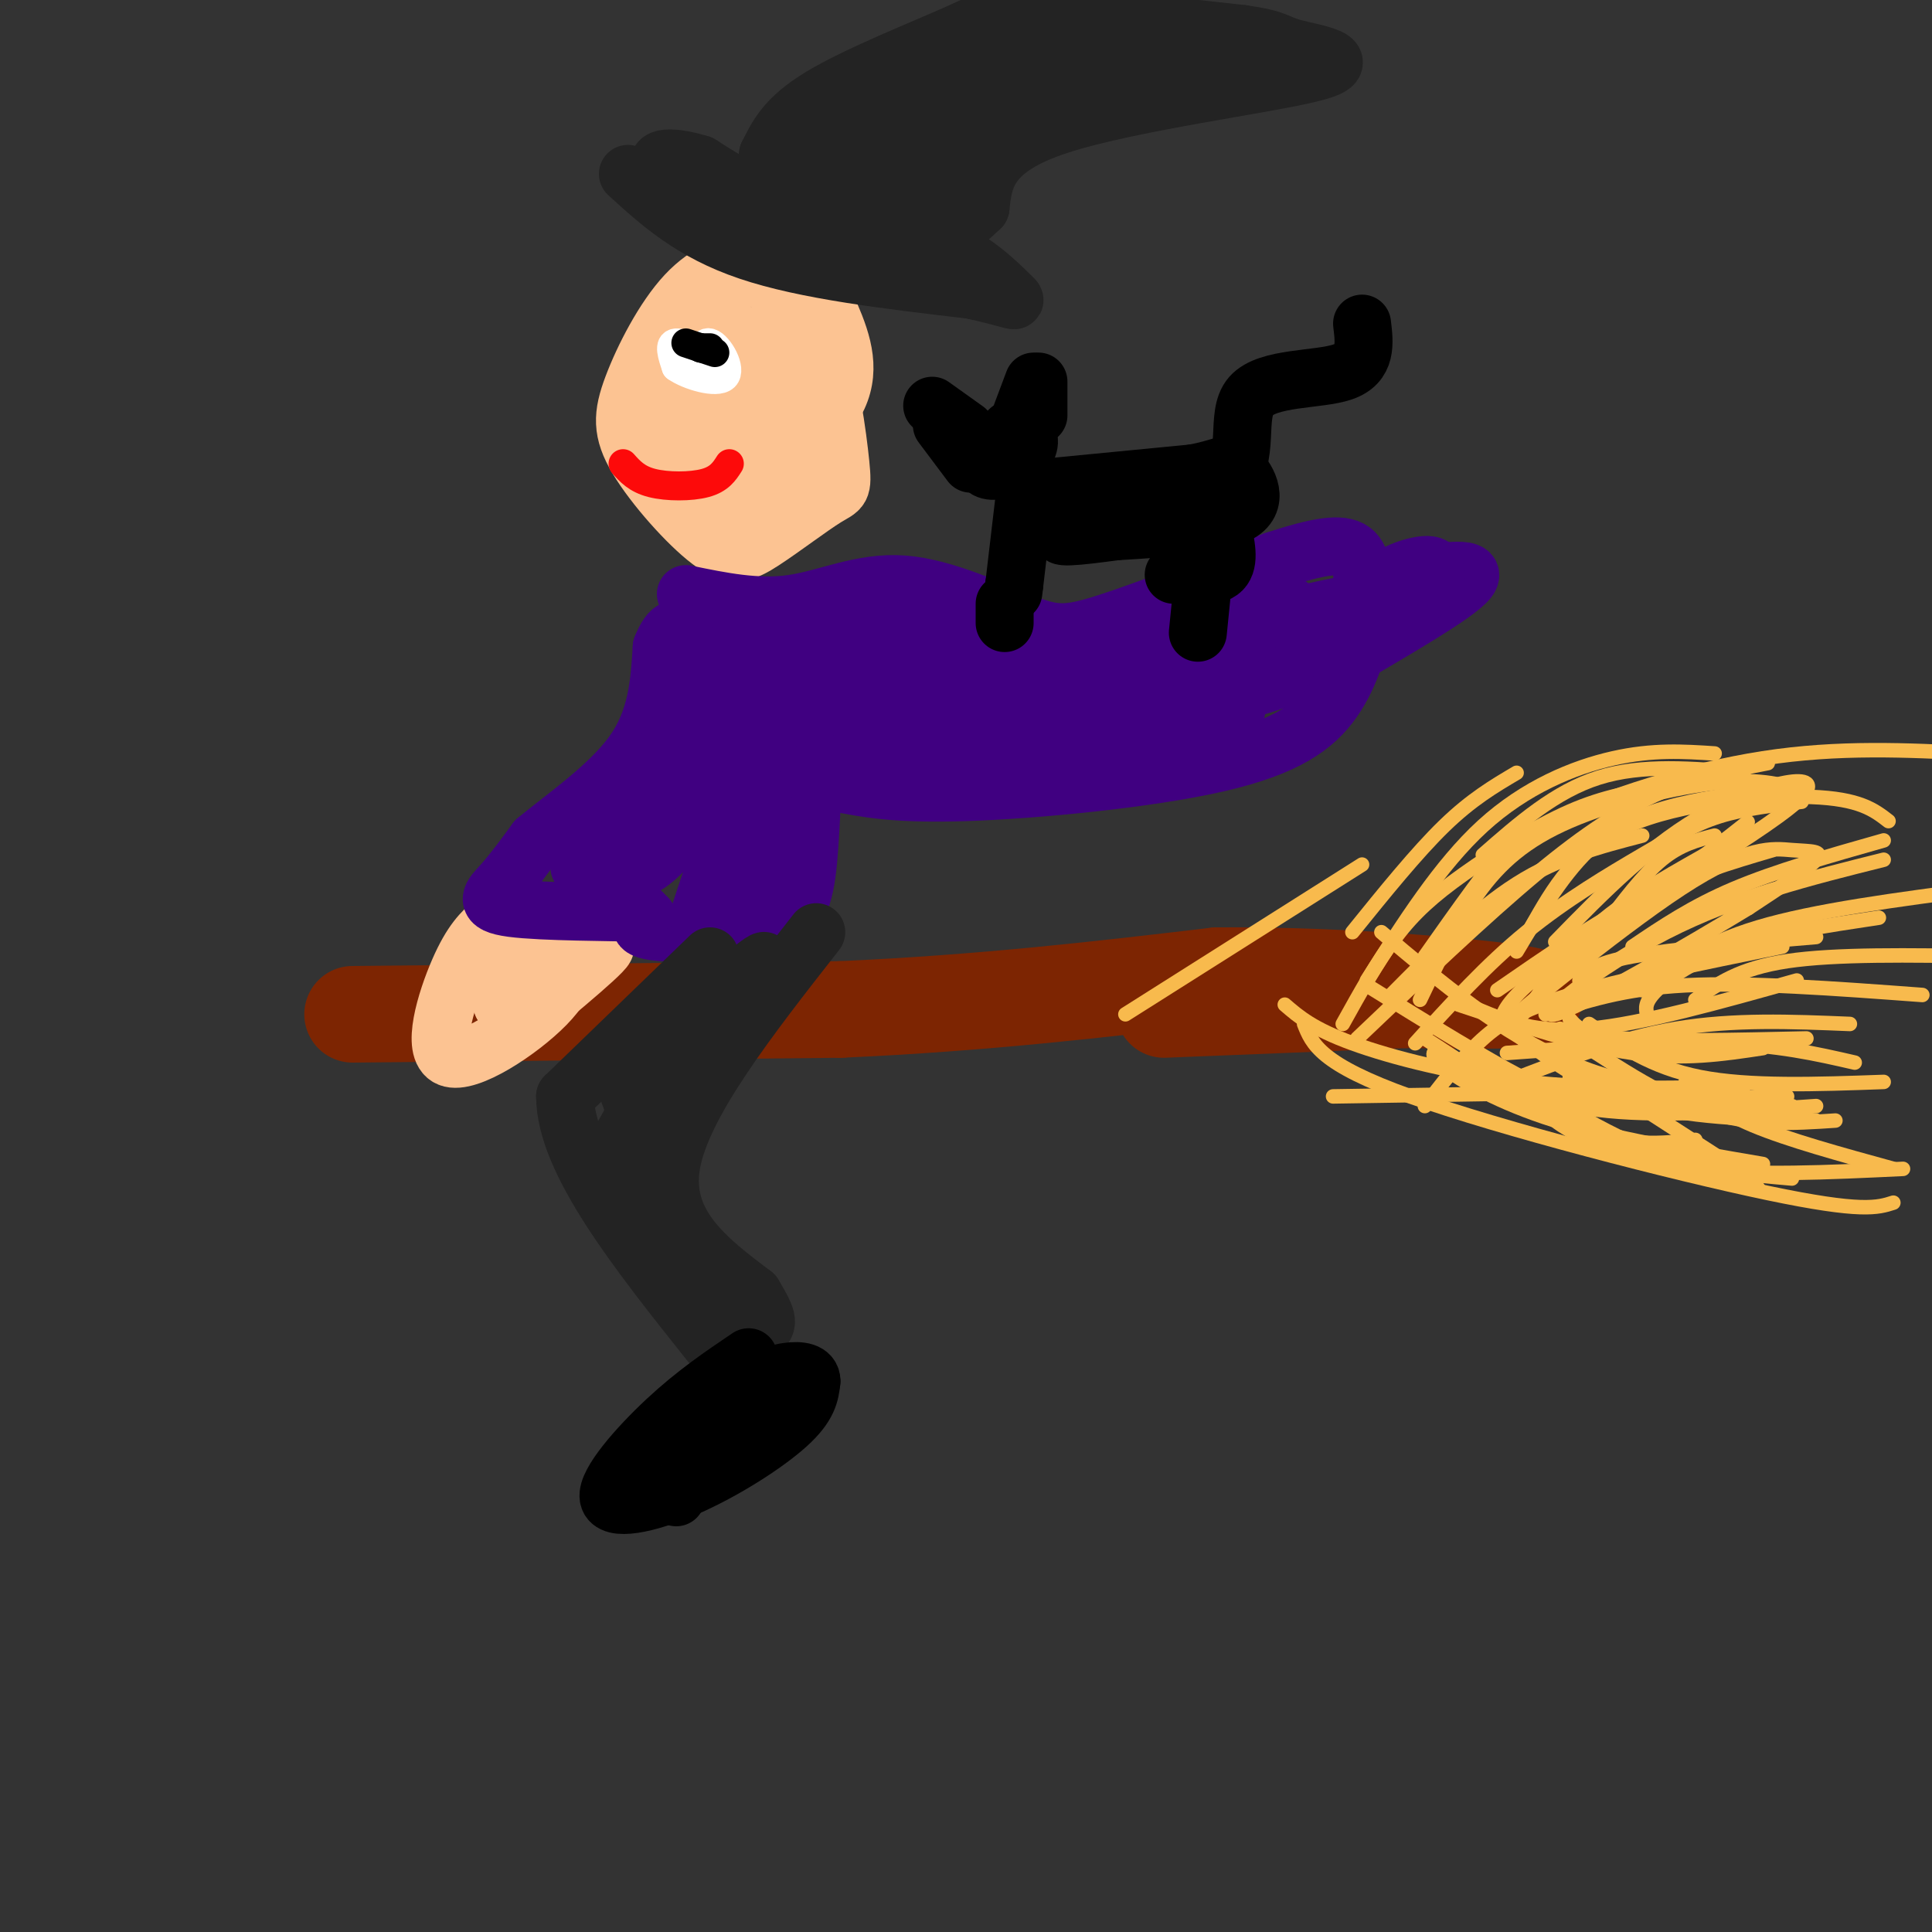 <svg viewBox='0 0 400 400' version='1.1' xmlns='http://www.w3.org/2000/svg' xmlns:xlink='http://www.w3.org/1999/xlink'><rect x="0" y="0" width="400" height="400" fill="#333333" stroke="none"/><g fill='none' stroke='rgb(125,37,2)' stroke-width='20' stroke-linecap='round' stroke-linejoin='round'><path d='M73,210c0.000,0.000 101.000,-1.000 101,-1'/><path d='M174,209c29.833,-1.333 53.917,-4.167 78,-7'/><path d='M252,202c27.467,-0.244 57.133,2.644 64,4c6.867,1.356 -9.067,1.178 -25,1'/><path d='M291,207c-12.500,0.500 -31.250,1.250 -50,2'/></g>
<g fill='none' stroke='rgb(248,186,77)' stroke-width='3' stroke-linecap='round' stroke-linejoin='round'><path d='M322,195c10.015,-10.272 20.030,-20.544 32,-27c11.970,-6.456 25.895,-9.097 18,-2c-7.895,7.097 -37.611,23.933 -51,34c-13.389,10.067 -10.451,13.364 -7,11c3.451,-2.364 7.415,-10.390 14,-17c6.585,-6.610 15.793,-11.805 25,-17'/><path d='M353,177c7.558,-5.595 13.952,-11.082 3,-2c-10.952,9.082 -39.250,32.735 -42,35c-2.750,2.265 20.046,-16.857 34,-26c13.954,-9.143 19.064,-8.308 23,-8c3.936,0.308 6.696,0.088 5,2c-1.696,1.912 -7.848,5.956 -14,10'/><path d='M362,188c-12.048,7.357 -35.167,20.750 -40,22c-4.833,1.250 8.619,-9.643 23,-17c14.381,-7.357 29.690,-11.179 45,-15'/><path d='M340,205c6.167,-4.750 12.333,-9.500 24,-13c11.667,-3.500 28.833,-5.750 46,-8'/><path d='M341,210c-0.267,-1.244 -0.533,-2.489 2,-5c2.533,-2.511 7.867,-6.289 16,-9c8.133,-2.711 19.067,-4.356 30,-6'/><path d='M320,210c8.000,-2.667 16.000,-5.333 29,-6c13.000,-0.667 31.000,0.667 49,2'/><path d='M325,211c1.417,1.667 2.833,3.333 11,4c8.167,0.667 23.083,0.333 38,0'/><path d='M310,211c8.500,6.750 17.000,13.500 28,17c11.000,3.500 24.500,3.750 38,4'/><path d='M305,218c5.083,5.167 10.167,10.333 20,15c9.833,4.667 24.417,8.833 39,13'/><path d='M295,215c11.833,7.750 23.667,15.500 33,19c9.333,3.500 16.167,2.750 23,2'/><path d='M298,217c-1.178,0.667 -2.356,1.333 1,4c3.356,2.667 11.244,7.333 23,11c11.756,3.667 27.378,6.333 43,9'/><path d='M286,193c12.417,10.500 24.833,21.000 39,27c14.167,6.000 30.083,7.500 46,9'/><path d='M266,208c2.911,2.511 5.822,5.022 14,8c8.178,2.978 21.622,6.422 36,8c14.378,1.578 29.689,1.289 45,1'/><path d='M310,205c10.250,-7.083 20.500,-14.167 30,-19c9.500,-4.833 18.250,-7.417 27,-10'/><path d='M288,206c8.667,-8.750 17.333,-17.500 26,-23c8.667,-5.500 17.333,-7.750 26,-10'/><path d='M281,215c13.222,-12.600 26.444,-25.200 37,-34c10.556,-8.800 18.444,-13.800 26,-17c7.556,-3.200 14.778,-4.600 22,-6'/><path d='M293,216c7.381,-8.131 14.762,-16.262 23,-23c8.238,-6.738 17.333,-12.083 24,-16c6.667,-3.917 10.905,-6.405 16,-8c5.095,-1.595 11.048,-2.298 17,-3'/><path d='M278,212c3.607,-6.494 7.214,-12.988 11,-18c3.786,-5.012 7.750,-8.542 14,-13c6.250,-4.458 14.786,-9.845 22,-13c7.214,-3.155 13.107,-4.077 19,-5'/><path d='M283,203c7.600,-11.978 15.200,-23.956 24,-32c8.800,-8.044 18.800,-12.156 27,-14c8.200,-1.844 14.600,-1.422 21,-1'/><path d='M295,198c3.321,-4.714 6.643,-9.429 10,-14c3.357,-4.571 6.750,-9.000 17,-14c10.250,-5.000 27.357,-10.571 43,-13c15.643,-2.429 29.821,-1.714 44,-1'/><path d='M351,207c4.500,-3.250 9.000,-6.500 19,-8c10.000,-1.500 25.500,-1.250 41,-1'/><path d='M312,218c16.000,-1.167 32.000,-2.333 44,-2c12.000,0.333 20.000,2.167 28,4'/><path d='M283,204c12.867,7.978 25.733,15.956 34,20c8.267,4.044 11.933,4.156 20,4c8.067,-0.156 20.533,-0.578 33,-1'/><path d='M318,227c1.022,2.067 2.044,4.133 7,7c4.956,2.867 13.844,6.533 26,8c12.156,1.467 27.578,0.733 43,0'/><path d='M304,222c8.500,3.417 17.000,6.833 29,8c12.000,1.167 27.500,0.083 43,-1'/><path d='M270,212c1.644,4.156 3.289,8.311 22,15c18.711,6.689 54.489,15.911 74,20c19.511,4.089 22.756,3.044 26,2'/><path d='M329,212c6.417,4.500 12.833,9.000 23,11c10.167,2.000 24.083,1.500 38,1'/><path d='M233,210c0.000,0.000 49.000,-31.000 49,-31'/><path d='M280,193c6.667,-8.250 13.333,-16.500 19,-22c5.667,-5.500 10.333,-8.250 15,-11'/><path d='M294,207c3.738,-7.851 7.476,-15.702 12,-22c4.524,-6.298 9.833,-11.042 19,-15c9.167,-3.958 22.190,-7.131 31,-8c8.810,-0.869 13.405,0.565 18,2'/><path d='M317,192c4.578,-8.089 9.156,-16.178 20,-21c10.844,-4.822 27.956,-6.378 38,-6c10.044,0.378 13.022,2.689 16,5'/><path d='M295,229c3.511,-4.600 7.022,-9.200 11,-13c3.978,-3.800 8.422,-6.800 19,-10c10.578,-3.200 27.289,-6.600 44,-10'/><path d='M312,224c11.583,-4.500 23.167,-9.000 35,-11c11.833,-2.000 23.917,-1.500 36,-1'/><path d='M323,213c10.250,6.917 20.500,13.833 30,17c9.500,3.167 18.250,2.583 27,2'/><path d='M349,224c3.417,3.000 6.833,6.000 14,9c7.167,3.000 18.083,6.000 29,9'/><path d='M302,208c12.750,4.250 25.500,8.500 36,10c10.500,1.500 18.750,0.250 27,-1'/><path d='M306,209c6.000,2.500 12.000,5.000 23,4c11.000,-1.000 27.000,-5.500 43,-10'/><path d='M338,196c6.167,-4.167 12.333,-8.333 21,-12c8.667,-3.667 19.833,-6.833 31,-10'/><path d='M332,192c4.083,-5.417 8.167,-10.833 12,-14c3.833,-3.167 7.417,-4.083 11,-5'/><path d='M307,177c7.500,-6.583 15.000,-13.167 24,-16c9.000,-2.833 19.500,-1.917 30,-1'/><path d='M314,197c5.000,-8.356 10.000,-16.711 16,-22c6.000,-5.289 13.000,-7.511 20,-9c7.000,-1.489 14.000,-2.244 21,-3'/><path d='M327,203c1.417,-1.750 2.833,-3.500 11,-5c8.167,-1.500 23.083,-2.750 38,-4'/><path d='M276,227c0.000,0.000 64.000,-1.000 64,-1'/><path d='M325,223c0.000,0.000 37.000,9.000 37,9'/><path d='M306,218c12.083,7.833 24.167,15.667 35,20c10.833,4.333 20.417,5.167 30,6'/><path d='M327,221c0.000,0.000 31.000,20.000 31,20'/></g>
<g fill='none' stroke='rgb(252,195,146)' stroke-width='12' stroke-linecap='round' stroke-linejoin='round'><path d='M150,66c-1.565,3.555 -3.129,7.110 -4,11c-0.871,3.890 -1.048,8.115 1,12c2.048,3.885 6.321,7.431 12,6c5.679,-1.431 12.766,-7.837 15,-14c2.234,-6.163 -0.383,-12.081 -3,-18'/><path d='M169,60c0.000,0.000 -5.000,-6.000 -5,-6'/><path d='M163,54c-2.223,-0.302 -4.446,-0.605 -8,0c-3.554,0.605 -8.441,2.117 -13,7c-4.559,4.883 -8.792,13.136 -11,19c-2.208,5.864 -2.393,9.340 1,15c3.393,5.660 10.363,13.504 15,17c4.637,3.496 6.941,2.644 11,0c4.059,-2.644 9.871,-7.080 13,-9c3.129,-1.920 3.573,-1.325 3,-7c-0.573,-5.675 -2.164,-17.622 -5,-25c-2.836,-7.378 -6.918,-10.189 -11,-13'/><path d='M158,58c-3.218,-1.798 -5.764,0.207 -8,2c-2.236,1.793 -4.163,3.374 -6,8c-1.837,4.626 -3.583,12.297 -2,19c1.583,6.703 6.495,12.439 10,10c3.505,-2.439 5.603,-13.054 6,-19c0.397,-5.946 -0.906,-7.224 -2,-8c-1.094,-0.776 -1.978,-1.050 -5,2c-3.022,3.050 -8.181,9.426 -8,15c0.181,5.574 5.703,10.347 9,13c3.297,2.653 4.371,3.187 6,2c1.629,-1.187 3.815,-4.093 6,-7'/><path d='M164,95c1.176,-3.712 1.117,-9.492 -2,-15c-3.117,-5.508 -9.291,-10.745 -13,-8c-3.709,2.745 -4.954,13.473 -4,21c0.954,7.527 4.106,11.851 7,15c2.894,3.149 5.530,5.121 8,1c2.470,-4.121 4.773,-14.334 3,-21c-1.773,-6.666 -7.621,-9.786 -12,-12c-4.379,-2.214 -7.287,-3.521 -10,-2c-2.713,1.521 -5.230,5.871 -6,10c-0.770,4.129 0.209,8.037 2,11c1.791,2.963 4.396,4.982 7,7'/><path d='M144,102c2.689,0.733 5.911,-0.933 7,-3c1.089,-2.067 0.044,-4.533 -1,-7'/><path d='M102,191c-2.167,1.940 -4.333,3.881 -7,10c-2.667,6.119 -5.833,16.417 -2,18c3.833,1.583 14.667,-5.548 20,-11c5.333,-5.452 5.167,-9.226 5,-13'/><path d='M118,195c0.423,-2.923 -1.019,-3.731 -3,-4c-1.981,-0.269 -4.500,-0.000 -8,3c-3.500,3.000 -7.981,8.731 -5,8c2.981,-0.731 13.423,-7.923 15,-8c1.577,-0.077 -5.712,6.962 -13,14'/><path d='M104,208c3.489,-1.244 18.711,-11.356 21,-12c2.289,-0.644 -8.356,8.178 -19,17'/></g>
<g fill='none' stroke='rgb(64,0,129)' stroke-width='12' stroke-linecap='round' stroke-linejoin='round'><path d='M142,123c7.372,1.520 14.743,3.040 22,2c7.257,-1.040 14.399,-4.640 23,-4c8.601,0.640 18.662,5.518 25,8c6.338,2.482 8.954,2.566 17,0c8.046,-2.566 21.523,-7.783 35,-13'/><path d='M264,116c8.911,-2.911 13.689,-3.689 16,-2c2.311,1.689 2.156,5.844 2,10'/><path d='M282,124c0.869,2.393 2.042,3.375 1,6c-1.042,2.625 -4.298,6.893 -5,8c-0.702,1.107 1.149,-0.946 3,-3'/><path d='M281,135c6.289,-3.800 20.511,-11.800 23,-15c2.489,-3.200 -6.756,-1.600 -16,0'/><path d='M288,120c-0.705,-0.963 5.533,-3.372 8,-3c2.467,0.372 1.164,3.523 -4,8c-5.164,4.477 -14.190,10.279 -23,14c-8.810,3.721 -17.405,5.360 -26,7'/><path d='M243,146c-10.102,-0.496 -22.357,-5.236 -31,-5c-8.643,0.236 -13.673,5.448 -20,7c-6.327,1.552 -13.951,-0.557 -18,0c-4.049,0.557 -4.525,3.778 -5,7'/><path d='M169,155c-1.000,6.422 -1.000,18.978 -2,26c-1.000,7.022 -3.000,8.511 -5,10'/><path d='M162,191c-6.200,2.133 -19.200,2.467 -25,2c-5.800,-0.467 -4.400,-1.733 -3,-3'/><path d='M134,190c-0.667,-0.667 -0.833,-0.833 -1,-1'/><path d='M133,189c-6.060,-0.190 -20.708,-0.167 -27,-1c-6.292,-0.833 -4.226,-2.524 -2,-5c2.226,-2.476 4.613,-5.738 7,-9'/><path d='M111,174c5.267,-4.422 14.933,-10.978 20,-18c5.067,-7.022 5.533,-14.511 6,-22'/><path d='M137,134c1.798,-4.440 3.292,-4.542 5,-2c1.708,2.542 3.631,7.726 0,16c-3.631,8.274 -12.815,19.637 -22,31'/><path d='M120,179c-0.847,3.441 8.037,-3.458 16,-11c7.963,-7.542 15.007,-15.727 19,-24c3.993,-8.273 4.935,-16.634 4,-14c-0.935,2.634 -3.745,16.263 -7,25c-3.255,8.737 -6.953,12.583 -10,16c-3.047,3.417 -5.442,6.405 -8,8c-2.558,1.595 -5.279,1.798 -8,2'/><path d='M126,181c4.057,-1.812 18.201,-7.341 26,-15c7.799,-7.659 9.254,-17.447 6,-11c-3.254,6.447 -11.215,29.128 -13,34c-1.785,4.872 2.608,-8.064 7,-21'/><path d='M152,168c1.474,2.374 1.657,18.807 3,16c1.343,-2.807 3.844,-24.856 5,-33c1.156,-8.144 0.965,-2.385 1,5c0.035,7.385 0.296,16.396 -1,12c-1.296,-4.396 -4.148,-22.198 -7,-40'/><path d='M153,128c8.321,-3.633 32.622,7.284 33,12c0.378,4.716 -23.167,3.231 -23,0c0.167,-3.231 24.048,-8.209 32,-10c7.952,-1.791 -0.024,-0.396 -8,1'/><path d='M187,131c-3.392,1.150 -7.873,3.527 -7,3c0.873,-0.527 7.101,-3.956 12,-5c4.899,-1.044 8.468,0.297 13,2c4.532,1.703 10.028,3.766 4,5c-6.028,1.234 -23.579,1.638 -14,1c9.579,-0.638 46.290,-2.319 83,-4'/><path d='M278,133c15.030,-1.771 11.105,-4.198 9,-6c-2.105,-1.802 -2.389,-2.978 -12,-1c-9.611,1.978 -28.549,7.109 -30,7c-1.451,-0.109 14.585,-5.460 20,-7c5.415,-1.540 0.207,0.730 -5,3'/><path d='M260,129c-1.000,0.833 -1.000,1.417 -1,2'/><path d='M283,127c-1.631,6.327 -3.262,12.655 -7,18c-3.738,5.345 -9.583,9.708 -24,13c-14.417,3.292 -37.405,5.512 -52,6c-14.595,0.488 -20.798,-0.756 -27,-2'/><path d='M173,162c-6.892,-0.992 -10.620,-2.472 12,-6c22.620,-3.528 71.590,-9.104 71,-9c-0.590,0.104 -50.740,5.887 -61,7c-10.260,1.113 19.370,-2.443 49,-6'/><path d='M244,148c-0.244,0.089 -25.356,3.311 -33,3c-7.644,-0.311 2.178,-4.156 12,-8'/></g>
<g fill='none' stroke='rgb(35,35,35)' stroke-width='12' stroke-linecap='round' stroke-linejoin='round'><path d='M147,198c0.000,0.000 -30.000,29.000 -30,29'/><path d='M117,227c0.000,13.333 15.000,32.167 30,51'/><path d='M169,193c-13.917,17.750 -27.833,35.500 -30,48c-2.167,12.500 7.417,19.750 17,27'/><path d='M156,268c3.345,5.595 3.208,6.083 1,8c-2.208,1.917 -6.488,5.262 -11,-2c-4.512,-7.262 -9.256,-25.131 -14,-43'/><path d='M132,231c-3.083,-8.226 -3.792,-7.292 3,-13c6.792,-5.708 21.083,-18.060 23,-19c1.917,-0.940 -8.542,9.530 -19,20'/><path d='M139,219c-6.357,8.905 -12.750,21.167 -12,20c0.750,-1.167 8.643,-15.762 15,-24c6.357,-8.238 11.179,-10.119 16,-12'/><path d='M158,203c2.667,-2.000 1.333,-1.000 0,0'/><path d='M130,36c6.583,6.000 13.167,12.000 25,16c11.833,4.000 28.917,6.000 46,8'/><path d='M201,60c9.496,2.048 10.236,3.167 8,1c-2.236,-2.167 -7.448,-7.622 -16,-11c-8.552,-3.378 -20.443,-4.679 -29,-7c-8.557,-2.321 -13.778,-5.660 -19,-9'/><path d='M145,34c-5.631,-1.774 -10.208,-1.708 -8,1c2.208,2.708 11.202,8.060 16,8c4.798,-0.060 5.399,-5.530 6,-11'/><path d='M159,32c1.860,-3.708 3.509,-7.478 11,-12c7.491,-4.522 20.825,-9.794 28,-13c7.175,-3.206 8.193,-4.344 17,-4c8.807,0.344 25.404,2.172 42,4'/><path d='M257,7c7.952,1.116 6.833,1.907 11,3c4.167,1.093 13.622,2.486 4,5c-9.622,2.514 -38.321,6.147 -53,11c-14.679,4.853 -15.340,10.927 -16,17'/><path d='M203,43c-4.731,4.547 -8.558,7.415 -14,7c-5.442,-0.415 -12.500,-4.111 -16,-6c-3.500,-1.889 -3.442,-1.970 -2,-5c1.442,-3.030 4.269,-9.009 10,-14c5.731,-4.991 14.365,-8.996 23,-13'/><path d='M204,12c4.455,-2.087 4.092,-0.804 0,6c-4.092,6.804 -11.913,19.130 -13,19c-1.087,-0.130 4.560,-12.714 7,-16c2.440,-3.286 1.675,2.728 0,7c-1.675,4.272 -4.259,6.804 -10,9c-5.741,2.196 -14.640,4.056 -19,4c-4.360,-0.056 -4.180,-2.028 -4,-4'/><path d='M165,37c1.556,-3.339 7.447,-9.688 8,-8c0.553,1.688 -4.233,11.411 -5,13c-0.767,1.589 2.486,-4.957 8,-10c5.514,-5.043 13.290,-8.584 16,-7c2.710,1.584 0.355,8.292 -2,15'/><path d='M190,40c1.821,1.699 7.375,-1.555 9,-6c1.625,-4.445 -0.678,-10.081 3,-14c3.678,-3.919 13.337,-6.120 22,-7c8.663,-0.880 16.332,-0.440 24,0'/><path d='M248,13c-2.667,1.022 -21.333,3.578 -31,7c-9.667,3.422 -10.333,7.711 -11,12'/><path d='M206,32c-1.833,2.000 -0.917,1.000 0,0'/></g>
<g fill='none' stroke='rgb(0,0,0)' stroke-width='12' stroke-linecap='round' stroke-linejoin='round'><path d='M155,281c-5.501,3.711 -11.002,7.423 -17,13c-5.998,5.577 -12.494,13.021 -12,16c0.494,2.979 7.979,1.494 16,-2c8.021,-3.494 16.577,-8.998 21,-13c4.423,-4.002 4.711,-6.501 5,-9'/><path d='M168,286c0.072,-1.971 -2.249,-2.398 -5,-2c-2.751,0.398 -5.933,1.622 -11,8c-5.067,6.378 -12.018,17.909 -12,18c0.018,0.091 7.005,-11.260 12,-17c4.995,-5.740 7.997,-5.870 11,-6'/><path d='M204,91c-0.565,2.512 -1.131,5.024 0,6c1.131,0.976 3.958,0.417 6,-1c2.042,-1.417 3.298,-3.690 3,-5c-0.298,-1.310 -2.149,-1.655 -4,-2'/><path d='M200,89c0.000,0.000 -7.000,-5.000 -7,-5'/><path d='M211,87c0.000,0.000 3.000,-8.000 3,-8'/><path d='M215,79c0.000,0.000 0.000,7.000 0,7'/><path d='M195,88c0.000,0.000 6.000,8.000 6,8'/><path d='M212,104c0.000,0.000 -2.000,17.000 -2,17'/><path d='M210,121c-0.333,2.833 -0.167,1.417 0,0'/><path d='M216,101c0.000,0.000 31.000,-3.000 31,-3'/><path d='M247,98c6.464,-1.179 7.125,-2.625 9,-1c1.875,1.625 4.964,6.321 1,9c-3.964,2.679 -14.982,3.339 -26,4'/><path d='M231,110c-7.733,1.067 -14.067,1.733 -10,0c4.067,-1.733 18.533,-5.867 33,-10'/><path d='M254,100c5.155,-5.440 1.542,-14.042 5,-18c3.458,-3.958 13.988,-3.274 19,-5c5.012,-1.726 4.506,-5.863 4,-10'/><path d='M253,109c0.833,3.667 1.667,7.333 0,9c-1.667,1.667 -5.833,1.333 -10,1'/><path d='M249,121c0.000,0.000 -1.000,10.000 -1,10'/><path d='M208,125c0.000,0.000 0.000,4.000 0,4'/></g>
<g fill='none' stroke='rgb(255,255,255)' stroke-width='6' stroke-linecap='round' stroke-linejoin='round'><path d='M142,73c0.833,2.304 1.667,4.607 3,5c1.333,0.393 3.167,-1.125 2,-3c-1.167,-1.875 -5.333,-4.107 -7,-4c-1.667,0.107 -0.833,2.554 0,5'/><path d='M140,76c2.399,1.727 8.396,3.545 10,2c1.604,-1.545 -1.183,-6.455 -3,-7c-1.817,-0.545 -2.662,3.273 -2,5c0.662,1.727 2.831,1.364 5,1'/><path d='M150,77c-0.500,-0.667 -4.250,-2.833 -8,-5'/></g>
<g fill='none' stroke='rgb(0,0,0)' stroke-width='6' stroke-linecap='round' stroke-linejoin='round'><path d='M142,71c0.000,0.000 6.000,2.000 6,2'/><path d='M147,72c0.000,0.000 -2.000,0.000 -2,0'/><path d='M145,72c0.000,0.000 0.100,0.100 0.1,0.1'/></g>
<g fill='none' stroke='rgb(253,10,10)' stroke-width='6' stroke-linecap='round' stroke-linejoin='round'><path d='M129,96c1.422,1.600 2.844,3.200 6,4c3.156,0.800 8.044,0.800 11,0c2.956,-0.800 3.978,-2.400 5,-4'/></g>
</svg>